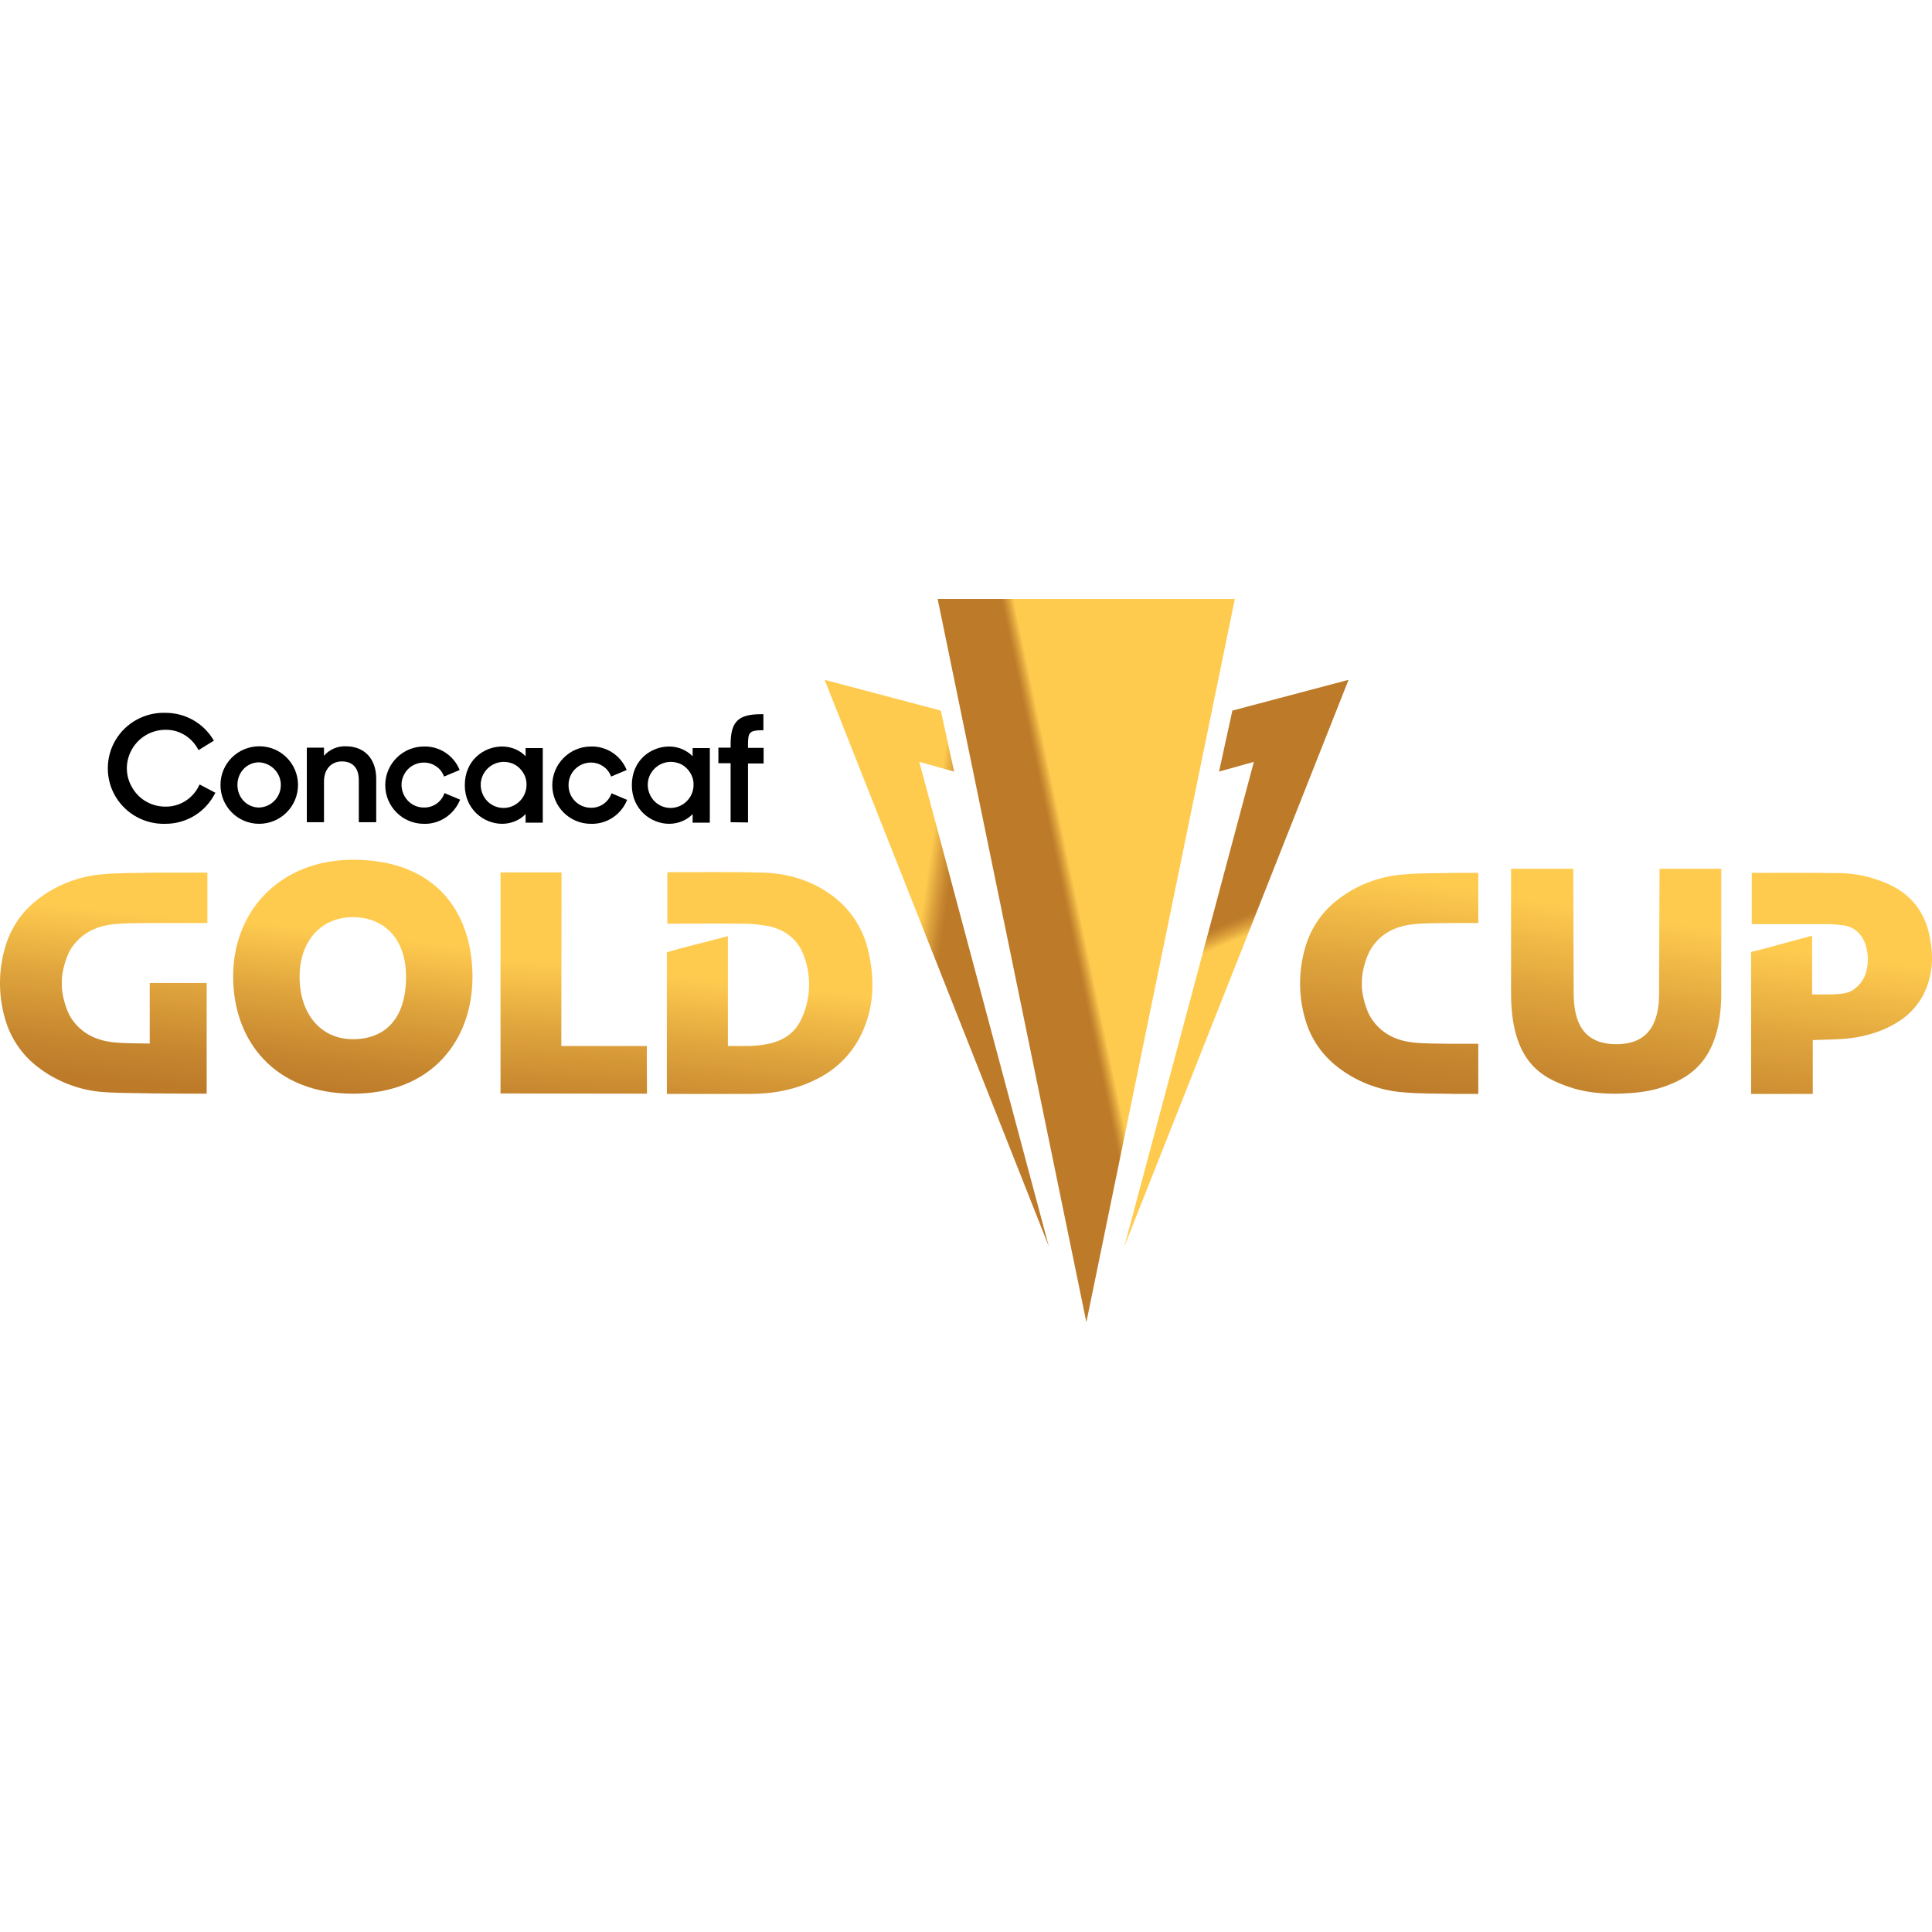 <svg width="100" height="100" viewBox="0 0 100 100" fill="none" xmlns="http://www.w3.org/2000/svg">
<path d="M99.867 48.408C99.609 47.179 98.907 46.29 97.749 45.764C96.919 45.389 96.018 45.19 95.117 45.19C93.69 45.167 91.385 45.179 90.671 45.179V47.834H94.567C94.848 47.834 95.129 47.858 95.398 47.893C96.029 47.975 96.486 48.419 96.626 49.156C96.696 49.496 96.696 49.835 96.626 50.174C96.544 50.607 96.287 50.993 95.912 51.239C95.69 51.403 95.293 51.473 94.555 51.473H93.795V48.431C92.602 48.747 91.163 49.156 90.636 49.273V56.62H93.83V53.836C94.345 53.812 94.848 53.812 95.351 53.777C96.345 53.707 97.305 53.462 98.17 52.935C98.732 52.607 99.188 52.139 99.504 51.578C100.054 50.56 100.101 49.496 99.867 48.408Z" fill="url(#paint0_linear_250_35743)"/>
<path d="M85.898 44.968C85.898 44.968 85.875 49.765 85.875 51.403C85.875 52.853 85.407 54.047 83.664 54.047C81.933 54.047 81.453 52.888 81.453 51.403C81.453 49.765 81.429 44.968 81.429 44.968H78.212V51.403C78.212 54.982 79.827 55.79 81.242 56.269C82.026 56.538 82.833 56.609 83.652 56.609C84.471 56.597 85.29 56.527 86.062 56.269C87.478 55.79 89.092 54.854 89.092 51.403V44.968H85.898Z" fill="url(#paint1_linear_250_35743)"/>
<path d="M73.1 47.846C73.673 47.776 74.375 47.788 74.948 47.776C75.135 47.776 75.194 47.776 76.516 47.776V45.179H75.381C74.469 45.203 73.556 45.179 72.644 45.261C71.368 45.355 70.14 45.834 69.146 46.642C68.374 47.262 67.824 48.104 67.555 49.051C67.204 50.257 67.204 51.543 67.555 52.748C67.824 53.696 68.374 54.538 69.146 55.158C70.14 55.965 71.368 56.445 72.644 56.539C73.556 56.621 74.469 56.597 75.381 56.621H76.516V54.023H74.948C74.375 54.012 73.662 54.023 73.1 53.953C72.222 53.848 71.474 53.474 70.971 52.702C70.725 52.327 70.491 51.532 70.491 51.029V50.771C70.491 50.268 70.725 49.473 70.971 49.098C71.462 48.315 72.211 47.952 73.1 47.846Z" fill="url(#paint2_linear_250_35743)"/>
<path d="M42.987 46.291C41.946 45.553 40.764 45.203 39.489 45.167C37.887 45.121 36.284 45.144 34.693 45.144C34.634 45.144 34.587 45.156 34.541 45.156V47.811C35.196 47.811 37.267 47.8 38.53 47.811C38.904 47.811 39.29 47.858 39.665 47.917C40.659 48.092 41.349 48.654 41.654 49.601C42.005 50.642 41.946 51.777 41.466 52.772C41.151 53.438 40.612 53.813 39.91 54C39.443 54.105 38.975 54.152 38.495 54.14H37.676V48.455C36.377 48.806 35.219 49.063 34.517 49.297V56.62H38.834C40.039 56.62 41.209 56.398 42.285 55.848C43.373 55.31 44.227 54.41 44.695 53.286C45.245 51.988 45.269 50.631 44.953 49.274C44.695 48.057 43.993 47.004 42.987 46.291Z" fill="url(#paint3_linear_250_35743)"/>
<path d="M29.066 45.155H25.907V56.597C28.609 56.597 31.429 56.608 33.488 56.608C33.488 56 33.464 54.198 33.488 54.14H29.054L29.066 45.155Z" fill="url(#paint4_linear_250_35743)"/>
<path d="M18.268 44.501C14.594 44.501 12.067 47.051 12.067 50.549C12.067 53.836 14.173 56.609 18.268 56.609C22.362 56.609 24.456 53.836 24.456 50.549C24.445 47.238 22.584 44.501 18.268 44.501ZM21.017 50.56C21.017 52.654 19.999 53.789 18.256 53.789C16.63 53.789 15.507 52.502 15.507 50.56C15.507 48.618 16.712 47.472 18.256 47.472C19.753 47.46 21.017 48.466 21.017 50.56Z" fill="url(#paint5_linear_250_35743)"/>
<path d="M3.679 49.098C4.182 48.326 4.931 47.952 5.808 47.846C6.382 47.776 7.084 47.788 7.657 47.776H10.734V45.167H8.09C7.177 45.191 6.265 45.167 5.352 45.249C4.077 45.343 2.849 45.823 1.854 46.63C1.082 47.25 0.532 48.092 0.263 49.04C-0.088 50.245 -0.088 51.532 0.263 52.737C0.532 53.684 1.082 54.526 1.854 55.147C2.849 55.954 4.077 56.433 5.352 56.527C6.148 56.597 9.54 56.609 10.698 56.609V50.877H7.75V54.012H7.657C7.084 54 6.37 54.012 5.808 53.942C4.931 53.836 4.182 53.462 3.679 52.69C3.434 52.315 3.2 51.52 3.2 51.017V50.771C3.2 50.268 3.434 49.473 3.679 49.098Z" fill="url(#paint6_linear_250_35743)"/>
<path d="M8.569 42.64C7.516 42.675 6.522 42.137 5.984 41.236C5.446 40.336 5.446 39.201 5.984 38.3C6.522 37.399 7.516 36.861 8.569 36.896C9.587 36.896 10.523 37.423 11.049 38.3L11.073 38.335L10.277 38.826L10.254 38.791C9.926 38.16 9.271 37.762 8.569 37.774C7.856 37.774 7.2 38.148 6.838 38.768C6.475 39.388 6.475 40.148 6.838 40.757C7.189 41.377 7.844 41.751 8.558 41.751C9.306 41.763 9.996 41.33 10.312 40.64L10.336 40.605L11.155 41.038L11.131 41.061C10.64 42.032 9.657 42.64 8.569 42.64Z" fill="black"/>
<path d="M13.412 42.64C12.301 42.64 11.412 41.739 11.412 40.628C11.412 39.517 12.313 38.627 13.424 38.627C14.536 38.627 15.425 39.528 15.425 40.628C15.425 41.739 14.524 42.64 13.412 42.64ZM13.412 39.458C12.781 39.458 12.289 39.973 12.289 40.628C12.289 41.283 12.781 41.798 13.412 41.798C14.044 41.774 14.536 41.26 14.536 40.628C14.536 40.008 14.044 39.493 13.412 39.458Z" fill="black"/>
<path d="M18.572 42.558V40.382C18.572 39.751 18.256 39.411 17.694 39.411C17.133 39.411 16.77 39.833 16.77 40.441V42.558H15.881V38.698H16.77V39.119C17.051 38.791 17.46 38.616 17.893 38.627C18.864 38.627 19.473 39.271 19.473 40.312V42.558H18.572Z" fill="black"/>
<path d="M21.941 42.641C20.829 42.641 19.94 41.74 19.94 40.64C19.94 39.54 20.841 38.639 21.941 38.639C22.736 38.616 23.462 39.084 23.778 39.821L23.789 39.856L22.982 40.195L22.97 40.16C22.807 39.739 22.397 39.47 21.941 39.47C21.52 39.47 21.134 39.692 20.935 40.055C20.724 40.418 20.736 40.862 20.947 41.225C21.157 41.588 21.543 41.81 21.964 41.798C22.421 41.798 22.83 41.517 22.994 41.085L23.006 41.05L23.813 41.389L23.801 41.424C23.485 42.172 22.748 42.664 21.941 42.641Z" fill="black"/>
<path d="M25.989 42.64C25.041 42.64 24.058 41.891 24.058 40.64C24.058 39.341 25.053 38.639 25.989 38.639C26.445 38.639 26.89 38.815 27.205 39.142V38.721H28.094V42.582H27.205V42.137C26.901 42.453 26.457 42.64 25.989 42.64ZM26.106 39.435C25.626 39.423 25.181 39.704 24.983 40.148C24.784 40.593 24.889 41.108 25.216 41.459C25.556 41.809 26.07 41.915 26.515 41.728C26.96 41.541 27.252 41.108 27.252 40.628C27.264 40.312 27.135 40.02 26.925 39.797C26.714 39.563 26.422 39.446 26.106 39.435Z" fill="black"/>
<path d="M30.586 42.641C29.475 42.641 28.586 41.74 28.586 40.64C28.586 39.54 29.487 38.639 30.586 38.639C31.382 38.616 32.107 39.084 32.423 39.821L32.435 39.856L31.628 40.195L31.616 40.16C31.452 39.739 31.043 39.47 30.586 39.47C29.943 39.47 29.416 39.997 29.428 40.652C29.428 41.295 29.955 41.822 30.61 41.81C31.066 41.81 31.475 41.529 31.639 41.096L31.651 41.061L32.458 41.4L32.446 41.435C32.13 42.184 31.393 42.664 30.586 42.641Z" fill="black"/>
<path d="M34.634 42.64C33.687 42.64 32.704 41.891 32.704 40.64C32.704 39.341 33.698 38.639 34.634 38.639C35.09 38.639 35.523 38.815 35.851 39.142V38.721H36.74V42.582H35.851V42.137C35.547 42.453 35.102 42.64 34.634 42.64ZM34.751 39.435C34.272 39.423 33.827 39.704 33.628 40.148C33.429 40.593 33.535 41.108 33.862 41.459C34.201 41.809 34.716 41.915 35.161 41.728C35.605 41.541 35.898 41.108 35.898 40.628C35.909 40.312 35.781 40.02 35.57 39.797C35.359 39.563 35.067 39.446 34.751 39.435Z" fill="black"/>
<path d="M37.816 42.558V39.505H37.184V38.698H37.816V38.546C37.816 37.352 38.202 36.966 39.407 36.966H39.513V37.797H39.477C38.776 37.797 38.717 37.914 38.717 38.557V38.709H39.524V39.517H38.717V42.57L37.816 42.558Z" fill="black"/>
<path d="M48.532 31H63.916L56.23 68.436L48.532 31Z" fill="url(#paint7_linear_250_35743)"/>
<path d="M47.585 39.435L49.386 39.938L48.696 36.779L42.683 35.188L54.288 64.517L47.585 39.435Z" fill="url(#paint8_linear_250_35743)"/>
<path d="M64.899 39.435L63.097 39.938L63.788 36.779L69.801 35.188L58.196 64.517L64.899 39.435Z" fill="url(#paint9_linear_250_35743)"/>
<defs>
<linearGradient id="paint0_linear_250_35743" x1="93.78" y1="60.515" x2="95.103" y2="49.456" gradientUnits="userSpaceOnUse">
<stop stop-color="#BD7B2A"/>
<stop offset="0.21" stop-color="#C6862F"/>
<stop offset="0.58" stop-color="#DEA33C"/>
<stop offset="1" stop-color="#FFCB4F"/>
</linearGradient>
<linearGradient id="paint1_linear_250_35743" x1="82.125" y1="58.32" x2="83.864" y2="47.263" gradientUnits="userSpaceOnUse">
<stop stop-color="#BD7B2A"/>
<stop offset="0.21" stop-color="#C6862F"/>
<stop offset="0.58" stop-color="#DEA33C"/>
<stop offset="1" stop-color="#FFCB4F"/>
</linearGradient>
<linearGradient id="paint2_linear_250_35743" x1="71.55" y1="56.619" x2="72.839" y2="45.561" gradientUnits="userSpaceOnUse">
<stop stop-color="#BD7B2A"/>
<stop offset="0.21" stop-color="#C6862F"/>
<stop offset="0.58" stop-color="#DEA33C"/>
<stop offset="1" stop-color="#FFCB4F"/>
</linearGradient>
<linearGradient id="paint3_linear_250_35743" x1="38.722" y1="59.656" x2="39.578" y2="50.958" gradientUnits="userSpaceOnUse">
<stop stop-color="#BD7B2A"/>
<stop offset="0.21" stop-color="#C6862F"/>
<stop offset="0.58" stop-color="#DEA33C"/>
<stop offset="1" stop-color="#FFCB4F"/>
</linearGradient>
<linearGradient id="paint4_linear_250_35743" x1="29.32" y1="58.533" x2="29.757" y2="49.836" gradientUnits="userSpaceOnUse">
<stop stop-color="#BD7B2A"/>
<stop offset="0.21" stop-color="#C6862F"/>
<stop offset="0.58" stop-color="#DEA33C"/>
<stop offset="1" stop-color="#FFCB4F"/>
</linearGradient>
<linearGradient id="paint5_linear_250_35743" x1="17.53" y1="56.651" x2="18.524" y2="48.331" gradientUnits="userSpaceOnUse">
<stop stop-color="#BD7B2A"/>
<stop offset="0.21" stop-color="#C6862F"/>
<stop offset="0.58" stop-color="#DEA33C"/>
<stop offset="1" stop-color="#FFCB4F"/>
</linearGradient>
<linearGradient id="paint6_linear_250_35743" x1="5.128" y1="55.835" x2="6.001" y2="47.138" gradientUnits="userSpaceOnUse">
<stop stop-color="#BD7B2A"/>
<stop offset="0.21" stop-color="#C6862F"/>
<stop offset="0.58" stop-color="#DEA33C"/>
<stop offset="1" stop-color="#FFCB4F"/>
</linearGradient>
<linearGradient id="paint7_linear_250_35743" x1="55.612" y1="49.037" x2="56.24" y2="48.905" gradientUnits="userSpaceOnUse">
<stop stop-color="#BD7B2A"/>
<stop offset="0.21" stop-color="#C6862F"/>
<stop offset="0.58" stop-color="#DEA33C"/>
<stop offset="1" stop-color="#FFCB4F"/>
</linearGradient>
<linearGradient id="paint8_linear_250_35743" x1="48.587" y1="49.861" x2="47.352" y2="49.684" gradientUnits="userSpaceOnUse">
<stop stop-color="#BD7B2A"/>
<stop offset="0.21" stop-color="#C6862F"/>
<stop offset="0.58" stop-color="#DEA33C"/>
<stop offset="1" stop-color="#FFCB4F"/>
</linearGradient>
<linearGradient id="paint9_linear_250_35743" x1="63.187" y1="47.903" x2="63.583" y2="48.834" gradientUnits="userSpaceOnUse">
<stop stop-color="#BD7B2A"/>
<stop offset="0.21" stop-color="#C6862F"/>
<stop offset="0.58" stop-color="#DEA33C"/>
<stop offset="1" stop-color="#FFCB4F"/>
</linearGradient>
</defs>
</svg>
